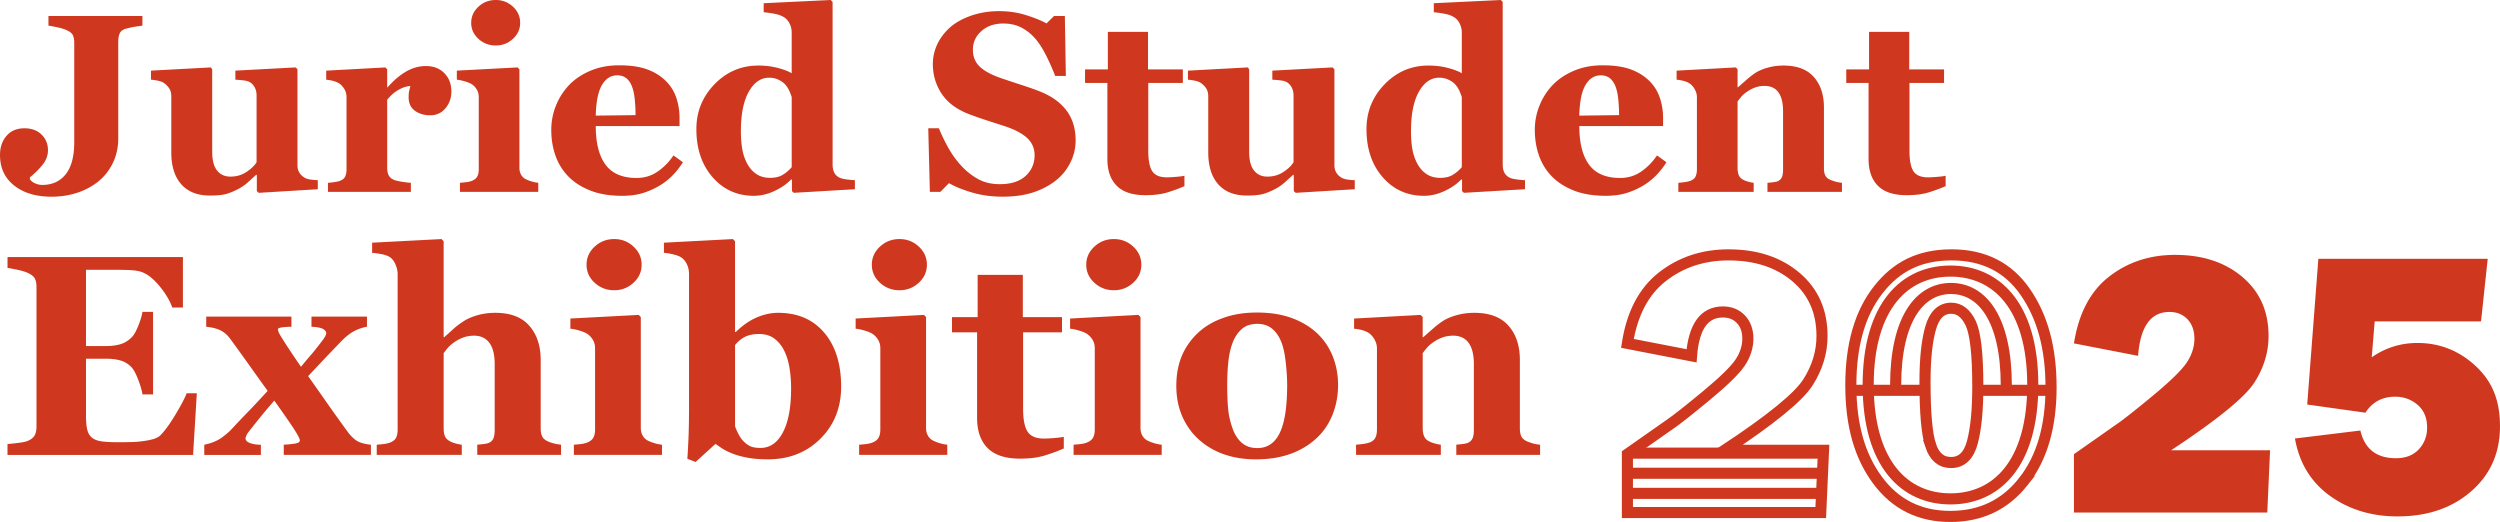 <svg id="Layer_1" data-name="Layer 1" xmlns="http://www.w3.org/2000/svg" viewBox="0 0 1801.52 376.15"><defs><clipPath id="clippath"><path class="cls-2" d="M0 0h1801.51v376.1H0z"/></clipPath><clipPath id="clippath-1"><path class="cls-2" d="M0 0h1801.51v376.1H0z"/></clipPath><style>.cls-2,.cls-3{fill:none}.cls-3{stroke:#cf381e;stroke-width:8px}</style></defs><g clip-path="url(#clippath)"><path d="M1109.8 320.47c-2.01-.2-3.8-.53-5.38-1s-2.9-.94-3.97-1.41c-2.01-.87-3.38-2.04-4.12-3.52-.74-1.47-1.1-3.45-1.1-5.93v-49.23c0-10.25-2.73-18.47-8.19-24.67-5.46-6.19-13.65-9.29-24.57-9.29-4.55 0-8.84.57-12.86 1.71-4.02 1.14-7.27 2.51-9.74 4.12-2.28 1.47-4.76 3.38-7.44 5.73a1042.9 1042.9 0 00-6.83 6.03h-.4v-14.57l-1.51-1.51-47.93 2.61v7.33c2.21.2 4.23.57 6.08 1.1 1.84.54 3.37 1.21 4.57 2.01 1.74 1.27 3.15 2.92 4.22 4.92 1.07 2.01 1.61 4.05 1.61 6.13v58.47c0 2.48-.4 4.49-1.21 6.03-.8 1.54-2.28 2.68-4.42 3.42-1.21.4-2.66.72-4.37.96s-3.4.42-5.07.55v7.33h61.09v-7.33c-1.54-.2-3.12-.53-4.72-1-1.61-.47-2.95-1.01-4.02-1.61-1.54-.8-2.65-1.99-3.32-3.57-.67-1.57-1-3.53-1-5.88v-53.95c.8-1.07 1.79-2.31 2.97-3.72 1.17-1.41 2.73-2.78 4.68-4.12 2.22-1.54 4.49-2.71 6.8-3.52 2.32-.8 4.82-1.2 7.51-1.2 4.9 0 8.61 1.73 11.13 5.17 2.52 3.45 3.78 8.59 3.78 15.42v47.02c0 2.75-.3 4.82-.91 6.23-.6 1.41-1.61 2.48-3.01 3.21-.94.47-2.31.8-4.12 1.01-1.81.2-3.35.37-4.62.5v7.33h60.38v-7.33zm-193.41-.95c-2.88 2.25-6.33 3.37-10.35 3.37-4.42 0-8.07-1.2-10.95-3.62-2.88-2.41-5.09-5.69-6.63-9.85-1.81-4.82-2.95-9.63-3.42-14.42-.47-4.79-.7-10.83-.7-18.13 0-5.56.27-10.9.8-16.02.53-5.12 1.51-9.6 2.91-13.41 1.54-4.15 3.73-7.54 6.58-10.15 2.85-2.61 6.65-3.92 11.4-3.92 4.35 0 7.95 1.2 10.8 3.62 2.85 2.41 5.07 5.73 6.68 9.95 1.34 3.48 2.34 8.24 3.01 14.27.67 6.03 1.01 11.39 1.01 16.07 0 7.1-.35 13.33-1.06 18.69-.7 5.36-1.79 9.91-3.26 13.66-1.67 4.36-3.95 7.65-6.83 9.9m14.23-90.44c-7.13-2.58-15.39-3.87-24.77-3.87s-17.1 1.29-24.36 3.87c-7.27 2.58-13.38 6.21-18.34 10.9-5.16 4.89-9.03 10.47-11.61 16.73s-3.87 13.41-3.87 21.45 1.47 15.56 4.42 22.15c2.95 6.6 6.97 12.14 12.06 16.63 5.29 4.69 11.37 8.21 18.24 10.55 6.87 2.34 14.39 3.52 22.56 3.52 9.44 0 17.83-1.34 25.17-4.02 7.33-2.68 13.65-6.53 18.94-11.55 4.96-4.69 8.72-10.33 11.3-16.93s3.87-13.61 3.87-21.05-1.31-14.47-3.92-20.9c-2.61-6.43-6.4-11.95-11.35-16.58-5.09-4.69-11.2-8.32-18.34-10.9M816.62 177.7c-3.88-3.62-8.54-5.43-13.96-5.43s-10.1 1.81-14.02 5.43c-3.92 3.62-5.88 7.97-5.88 13.06s1.96 9.43 5.88 13.01 8.59 5.38 14.02 5.38 10-1.79 13.91-5.38c3.92-3.58 5.88-7.92 5.88-13.01s-1.94-9.44-5.83-13.06m20.5 142.77c-1.74-.2-3.42-.53-5.02-1a34.38 34.38 0 01-4.42-1.61c-1.87-.8-3.32-2.03-4.32-3.67-1.01-1.64-1.51-3.63-1.51-5.98v-79.78l-1.51-1.51-49.23 2.61v7.33c2.01.2 4.24.67 6.68 1.41 2.44.74 4.27 1.51 5.48 2.31 1.61 1.07 2.95 2.5 4.02 4.27s1.61 3.83 1.61 6.18v58.47c0 2.48-.44 4.47-1.31 5.98-.87 1.51-2.38 2.66-4.52 3.47-1.21.47-2.65.8-4.32 1.01-1.68.2-3.38.37-5.12.5v7.33h63.5v-7.33zm-70.53-5.73c-1.28.33-3.53.64-6.75.9-3.23.27-5.75.4-7.56.4-5.65 0-9.56-1.64-11.75-4.92-2.18-3.28-3.28-8.83-3.28-16.66v-54.99h28.03v-10.95h-28.23v-30.44H704.5v30.44h-18.49v10.95h18.08v61.62c0 9.44 2.53 16.69 7.59 21.78 5.06 5.08 12.81 7.63 23.26 7.63 7.03 0 12.99-.75 17.88-2.26 4.89-1.51 9.48-3.2 13.76-5.07v-8.44zM662.1 177.7c-3.88-3.62-8.54-5.43-13.96-5.43s-10.1 1.81-14.01 5.43c-3.92 3.62-5.88 7.97-5.88 13.06s1.96 9.43 5.88 13.01 8.59 5.38 14.01 5.38 10-1.79 13.91-5.38c3.92-3.58 5.88-7.92 5.88-13.01s-1.94-9.44-5.83-13.06m20.49 142.77c-1.74-.2-3.42-.53-5.02-1a34.38 34.38 0 01-4.42-1.61c-1.87-.8-3.32-2.03-4.32-3.67-1.01-1.64-1.51-3.63-1.51-5.98v-79.78l-1.51-1.51-49.23 2.61v7.33c2.01.2 4.24.67 6.68 1.41 2.45.74 4.27 1.51 5.48 2.31 1.61 1.07 2.94 2.5 4.02 4.27s1.61 3.83 1.61 6.18v58.47c0 2.48-.43 4.47-1.31 5.98-.87 1.51-2.38 2.66-4.52 3.47-1.21.47-2.65.8-4.32 1.01-1.68.2-3.38.37-5.12.5v7.33h63.5v-7.33zm-118.44-8.89c-3.94 7.47-9.32 11.2-16.13 11.2-3.28 0-5.81-.45-7.62-1.36-1.81-.91-3.51-2.23-5.11-3.97-1.14-1.2-2.26-2.9-3.36-5.07-1.1-2.18-1.85-3.93-2.25-5.27v-58.48c2.14-2.61 4.55-4.59 7.22-5.93 2.67-1.34 6.05-2.01 10.12-2.01 4.34 0 7.98 1.09 10.92 3.26 2.94 2.18 5.31 5.07 7.12 8.69 1.8 3.62 3.09 7.79 3.86 12.51s1.15 9.63 1.15 14.72c0 13.67-1.97 24.23-5.91 31.7m29.83-71.78c-8.09-9.58-19.16-14.37-33.21-14.37-5.15 0-10.3 1.11-15.46 3.32-5.15 2.21-10.17 5.7-15.05 10.45h-.6v-65.31l-1.51-1.61-49.73 2.61v7.33c2.08.13 4.34.5 6.78 1.1 2.44.6 4.3 1.31 5.58 2.11 1.74 1.14 3.13 2.8 4.17 4.97 1.04 2.18 1.56 4.54 1.56 7.08v94.04c0 9.71-.12 17.43-.35 23.16-.24 5.72-.52 11.04-.86 15.92l5.93 2.31 14.37-13.06c1.07.8 2.53 1.82 4.37 3.06 1.84 1.24 4.3 2.5 7.38 3.77 2.95 1.2 6.55 2.23 10.8 3.06 4.25.84 9.33 1.26 15.22 1.26 15.27 0 27.88-4.96 37.83-14.87s14.92-22.41 14.92-37.48c0-16.34-4.05-29.3-12.14-38.88M456.53 177.7c-3.88-3.62-8.54-5.43-13.96-5.43s-10.1 1.81-14.02 5.43c-3.92 3.62-5.88 7.97-5.88 13.06s1.96 9.43 5.88 13.01 8.59 5.38 14.02 5.38 10-1.79 13.91-5.38c3.92-3.58 5.88-7.92 5.88-13.01s-1.94-9.44-5.83-13.06m20.5 142.77c-1.74-.2-3.42-.53-5.02-1a34.38 34.38 0 01-4.42-1.61c-1.87-.8-3.32-2.03-4.32-3.67-1.01-1.64-1.51-3.63-1.51-5.98v-79.78l-1.51-1.51-49.23 2.61v7.33c2.01.2 4.24.67 6.68 1.41 2.44.74 4.27 1.51 5.48 2.31 1.61 1.07 2.95 2.5 4.02 4.27 1.07 1.77 1.61 3.83 1.61 6.18v58.47c0 2.48-.44 4.47-1.31 5.98-.87 1.51-2.38 2.66-4.52 3.47-1.21.47-2.65.8-4.32 1.01-1.68.2-3.38.37-5.12.5v7.33h63.5v-7.33zm-72.74 0c-2.14-.27-3.95-.6-5.43-1-1.47-.4-2.81-.87-4.02-1.41-2.01-.87-3.38-2.04-4.12-3.52-.74-1.47-1.1-3.45-1.1-5.93v-49.23c0-10.18-2.73-18.39-8.18-24.62-5.45-6.23-13.59-9.34-24.43-9.34-4.62 0-8.91.57-12.89 1.71-3.98 1.14-7.21 2.51-9.68 4.12-2.94 1.87-5.43 3.73-7.48 5.58-2.04 1.84-4.33 3.9-6.87 6.18h-.4v-69.13l-1.51-1.61-50.03 2.61v7.33c2.01.13 4.28.45 6.83.95 2.54.5 4.49 1.19 5.83 2.06 1.81 1.2 3.21 3.01 4.22 5.43 1 2.41 1.51 4.69 1.51 6.83v112.03c0 2.48-.39 4.47-1.16 5.98-.78 1.51-2.24 2.66-4.4 3.47-1.28.47-2.75.8-4.4 1.01-1.65.2-3.36.37-5.11.5v7.33h61.29v-7.33c-1.54-.2-3.13-.53-4.77-1-1.64-.47-2.96-1.01-3.97-1.61-1.67-.94-2.81-2.13-3.42-3.57-.6-1.44-.9-3.4-.9-5.88v-53.95c.8-1.07 1.79-2.31 2.96-3.72 1.17-1.41 2.73-2.78 4.67-4.12 2.21-1.54 4.47-2.71 6.78-3.52 2.31-.8 4.81-1.2 7.49-1.2 4.76 0 8.42 1.71 11 5.12 2.58 3.42 3.87 8.58 3.87 15.47v47.02c0 2.75-.29 4.82-.86 6.23-.57 1.41-1.56 2.48-2.96 3.21-.87.47-2.21.8-4.02 1.01s-3.38.37-4.72.5v7.33h60.38v-7.33zm-137.05 0c-4.89-.53-8.46-1.61-10.7-3.21-2.25-1.61-4.27-3.68-6.08-6.23-4.21-5.7-9.23-12.7-15.05-21a6056.77 6056.77 0 00-13.35-19c5.48-5.82 9.41-9.99 11.79-12.5 2.37-2.51 6.17-6.48 11.39-11.9 3.35-3.55 6.56-6.16 9.65-7.84 3.08-1.67 6.26-2.78 9.55-3.32v-7.33h-39.99v7.33c4.21.2 7.03.75 8.48 1.66 1.44.9 2.16 1.93 2.16 3.06 0 .2-.15.7-.45 1.51-.3.8-1.05 2.01-2.26 3.62-3.22 4.28-5.85 7.6-7.89 9.94s-4.57 5.35-7.59 9.04c-3.14-4.55-6.08-8.9-8.81-13.05-2.74-4.15-4.74-7.3-6.01-9.44-.53-.87-.97-1.71-1.3-2.51-.33-.8-.5-1.47-.5-2.01 0-.67 1.07-1.14 3.21-1.41 2.14-.27 4.31-.4 6.51-.4v-7.33h-61.39v7.33c4.17.4 7.58 1.26 10.2 2.56 2.63 1.31 4.85 3.17 6.67 5.58 3.61 4.87 8.13 11.12 13.55 18.72 5.42 7.61 10.03 14.05 13.85 19.32-5.7 6.26-10.25 11.12-13.64 14.59-3.39 3.47-7.53 7.82-12.43 13.07-1.14 1.34-3.34 3.25-6.59 5.73-3.25 2.48-7.6 4.29-13.02 5.43v7.33h40.79v-7.33c-3.02 0-5.62-.4-7.8-1.2-2.18-.8-3.27-1.98-3.27-3.52 0-.2.2-.8.6-1.81.4-1 1.1-2.11 2.11-3.32 2.88-3.69 5.63-7.15 8.25-10.38 2.62-3.22 5.87-7.08 9.76-11.58 2.75 3.83 5.69 7.99 8.81 12.49s5.32 7.79 6.59 9.87c.87 1.41 1.59 2.69 2.16 3.82.57 1.14.86 1.98.86 2.51 0 1.14-1.11 1.89-3.32 2.26-2.22.37-4.97.65-8.26.85v7.33h62.8v-7.33zM131.81 185.24H5.42v7.84c1.61.2 3.98.64 7.13 1.31s5.59 1.41 7.33 2.21c2.81 1.27 4.59 2.7 5.32 4.27.74 1.58 1.1 3.57 1.1 5.98v100.57c0 2.54-.43 4.64-1.31 6.28-.87 1.64-2.58 3-5.12 4.07-1.34.54-3.62 1-6.83 1.41-3.22.4-5.76.67-7.64.8v7.84h133.73l2.71-44.41h-7.33c-1.27 3.35-3.92 8.39-7.94 15.12-4.02 6.73-7.64 11.74-10.85 15.02-1.21 1.27-3.03 2.25-5.48 2.92-2.45.67-5.08 1.17-7.89 1.51-2.48.34-5.36.54-8.64.6-3.28.07-6.1.1-8.44.1-5.02 0-8.99-.2-11.9-.6-2.92-.4-5.21-1.24-6.88-2.51-1.74-1.34-2.93-3.26-3.57-5.78-.64-2.51-.95-5.91-.95-10.2V258.5h14.67c3.95 0 7.44.45 10.45 1.36 3.02.91 5.63 2.56 7.84 4.97 1.47 1.61 3.03 4.54 4.67 8.79 1.64 4.25 2.66 7.79 3.06 10.6h7.64v-59.48h-7.64c-.47 2.88-1.49 6.26-3.06 10.15-1.58 3.88-3.13 6.6-4.67 8.14-2.48 2.48-5.22 4.15-8.24 5.02-3.02.87-6.37 1.31-10.05 1.31H61.97V194.4h20.7c2.34 0 5.31.05 8.89.15 3.58.1 6.38.38 8.39.85 4.69 1 9.41 4.27 14.17 9.81 4.75 5.54 8.1 11.01 10.05 16.42h7.64v-36.37zm1270.24-58.6c-1.13.3-3.14.56-6 .8-2.87.24-5.11.36-6.72.36-5.02 0-8.5-1.46-10.44-4.37-1.94-2.92-2.91-7.85-2.91-14.81V59.74h24.92V50h-25.1V22.94h-28.94V50h-16.43v9.74h16.07v54.77c0 8.39 2.25 14.84 6.74 19.36s11.39 6.78 20.67 6.78c6.25 0 11.55-.67 15.9-2.01 4.34-1.34 8.42-2.84 12.23-4.51v-7.5zm-74.75 5.09c-1.79-.18-3.38-.48-4.78-.89s-2.57-.83-3.53-1.25c-1.79-.78-3.01-1.82-3.66-3.13-.66-1.31-.98-3.07-.98-5.27V77.43c0-9.11-2.43-16.42-7.28-21.93-4.85-5.51-12.13-8.26-21.83-8.26-4.05 0-7.86.51-11.43 1.52-3.57 1.01-6.46 2.23-8.66 3.66-2.03 1.31-4.23 3.01-6.61 5.09-2.38 2.09-4.41 3.87-6.07 5.36h-.36V49.92l-1.34-1.34-42.6 2.32v6.52c1.96.18 3.76.51 5.4.98 1.64.48 2.99 1.07 4.06 1.79 1.55 1.13 2.8 2.59 3.75 4.38.95 1.79 1.43 3.6 1.43 5.45V122c0 2.2-.36 3.99-1.07 5.36-.71 1.37-2.02 2.38-3.93 3.04-1.07.36-2.37.64-3.88.85-1.52.21-3.02.37-4.51.49v6.52h54.3v-6.52c-1.37-.18-2.77-.48-4.2-.89s-2.62-.89-3.57-1.43c-1.37-.72-2.35-1.77-2.95-3.17-.6-1.4-.89-3.14-.89-5.22V73.07c.72-.95 1.6-2.05 2.64-3.3s2.43-2.47 4.16-3.66c1.97-1.37 3.99-2.41 6.05-3.13 2.06-.72 4.28-1.07 6.67-1.07 4.36 0 7.66 1.53 9.9 4.6 2.24 3.07 3.36 7.64 3.36 13.71v41.8c0 2.44-.27 4.29-.8 5.54-.54 1.25-1.43 2.2-2.68 2.86-.83.42-2.06.72-3.66.89-1.61.18-2.98.33-4.11.45v6.52h53.68v-6.52zm-189.25-48.41c.24-10.06 1.73-17.41 4.47-22.06 2.74-4.64 6.4-6.97 10.98-6.97 2.68 0 4.9.71 6.66 2.14 1.75 1.43 3.14 3.54 4.15 6.34.89 2.38 1.52 5.45 1.87 9.2.36 3.75.54 7.41.54 10.99l-28.67.36zm56 28.67c-3.16 4.71-6.97 8.59-11.43 11.66-4.47 3.07-9.5 4.6-15.09 4.6-10.24 0-17.71-3.18-22.41-9.56-4.71-6.37-7.06-15.66-7.06-27.86h60.37v-5.81c0-5.06-.78-9.9-2.32-14.51-1.55-4.61-4.02-8.62-7.41-12.01-3.51-3.57-7.95-6.37-13.31-8.4-5.36-2.02-12.21-3.04-20.54-3.04-7.62 0-14.51 1.31-20.67 3.93-6.16 2.62-11.27 6.04-15.32 10.27-4.11 4.35-7.28 9.3-9.51 14.87S1106 87.52 1106 93.59c0 6.73 1.03 12.97 3.08 18.71 2.05 5.75 5.16 10.73 9.33 14.96s9.45 7.59 15.85 10.09 14.01 3.75 22.82 3.75c5.3 0 9.99-.58 14.07-1.74 4.08-1.16 8.11-2.87 12.1-5.13 3.75-2.14 7.1-4.72 10.05-7.73 2.95-3.01 5.46-6.21 7.55-9.6l-6.79-4.91zm-147.25 14.07c-2.37 1.4-5.38 2.1-9 2.1-3.8 0-7.05-.89-9.76-2.68-2.7-1.79-4.92-4.26-6.64-7.41-1.72-3.16-2.93-6.66-3.61-10.49-.68-3.84-1.02-8.17-1.02-13 0-12.26 1.9-21.76 5.7-28.49 3.8-6.73 8.67-10.09 14.61-10.09 2.49 0 4.74.48 6.73 1.43 1.99.95 3.58 2.06 4.76 3.3 1.31 1.49 2.33 3.07 3.07 4.73.74 1.67 1.32 3.18 1.74 4.55v50.46c-2.02 2.32-4.22 4.18-6.59 5.58m52.15 3.8c-1.54-.06-3.51-.24-5.91-.54-2.4-.3-4.22-.77-5.46-1.43-1.66-.89-2.86-2.11-3.6-3.66-.74-1.55-1.11-3.45-1.11-5.72V1.43L1081.52 0l-48.31 2.32v6.52c2.8.24 5.58.64 8.35 1.2 2.77.57 5.07 1.5 6.92 2.81 1.49 1.07 2.68 2.58 3.57 4.51.89 1.93 1.34 4 1.34 6.2v29.21c-2.56-1.49-5.97-2.78-10.26-3.88-4.28-1.1-8.86-1.65-13.74-1.65-12.37 0-22.91 4.5-31.62 13.48-8.71 8.99-13.07 19.77-13.07 32.33 0 14.17 3.9 25.72 11.69 34.65 7.79 8.93 17.69 13.4 29.7 13.4 5.05 0 10.06-1.18 15.03-3.53 4.97-2.35 8.91-5.11 11.82-8.26l.62.18v8.21l1.34 1.25 44.03-2.59v-6.52zm-122.71 0a47.2 47.2 0 01-5.37-.49c-1.81-.27-3.27-.76-4.39-1.47-1.6-1.01-2.81-2.25-3.64-3.71-.83-1.46-1.24-3.23-1.24-5.31V49.92l-1.34-1.34-43.4 2.32v6.52c2.08.12 4.12.3 6.12.54 1.99.24 3.53.72 4.6 1.43 1.49 1.02 2.62 2.32 3.4 3.93.77 1.61 1.16 3.42 1.16 5.45v48.14c-1.55 2.5-4 4.85-7.37 7.06-3.37 2.2-7.16 3.3-11.39 3.3s-7.34-1.46-9.69-4.38c-2.35-2.92-3.53-7.44-3.53-13.58V49.92l-.98-1.34-43.14 2.32v6.52c1.54.12 3.26.37 5.15.76 1.89.39 3.43 1.03 4.62 1.92 1.48 1.13 2.66 2.43 3.55 3.88.89 1.46 1.33 3.35 1.33 5.67v40.19c0 9.88 2.39 17.53 7.18 22.95 4.79 5.42 11.67 8.13 20.65 8.13 5.17 0 9.11-.39 11.82-1.16 2.7-.78 5.57-1.97 8.61-3.57 2.67-1.43 4.98-3.02 6.91-4.78 1.93-1.75 3.91-3.56 5.93-5.4h.53v11.7l1.34 1.25 42.6-2.59v-6.52zm-122.71-3.21c-1.13.3-3.14.56-6 .8-2.87.24-5.11.36-6.72.36-5.02 0-8.5-1.46-10.44-4.37-1.94-2.92-2.91-7.85-2.91-14.81V59.74h24.92V50h-25.1V22.94h-28.94V50H781.9v9.74h16.08v54.77c0 8.39 2.25 14.84 6.74 19.36s11.39 6.78 20.67 6.78c6.25 0 11.55-.67 15.9-2.01 4.35-1.34 8.42-2.84 12.23-4.51v-7.5zm-109.14 12.05c6.25-2.03 11.76-4.92 16.52-8.67 4.34-3.4 7.8-7.66 10.36-12.79 2.56-5.13 3.84-10.43 3.84-15.92 0-8.7-2.25-15.99-6.74-21.86s-11.06-10.48-19.69-13.82c-3.57-1.37-7.65-2.8-12.23-4.29-4.59-1.49-9.08-2.98-13.49-4.47-7.5-2.44-13.02-5.28-16.57-8.5-3.54-3.22-5.31-7.36-5.31-12.44 0-5.37 2.04-9.87 6.12-13.51 4.08-3.64 9.33-5.46 15.76-5.46 5.12 0 9.59 1.03 13.4 3.09 3.81 2.06 7.17 4.82 10.09 8.28 2.68 3.22 5.22 7.27 7.63 12.13 2.41 4.87 4.51 9.62 6.3 14.28h7.68l-.72-43.22h-7.77l-5.45 5.36c-3.51-1.97-8.34-3.93-14.47-5.89-6.13-1.97-12.71-2.95-19.74-2.95s-13.87 1.07-20.01 3.22c-6.13 2.14-11.16 4.92-15.09 8.32-4.11 3.64-7.23 7.73-9.38 12.3-2.14 4.56-3.21 9.31-3.21 14.26 0 7.81 2.07 14.87 6.2 21.19 4.14 6.32 10.46 11.18 18.98 14.58 3.69 1.44 7.64 2.84 11.83 4.22 4.2 1.38 8.8 2.87 13.8 4.48 7.68 2.45 13.35 5.36 17.01 8.73 3.66 3.37 5.49 7.52 5.49 12.47 0 6.02-2.16 11.01-6.47 14.97-4.32 3.96-10.52 5.94-18.62 5.94-6.01 0-11.27-1.25-15.76-3.76-4.5-2.51-8.56-5.76-12.19-9.76-3.51-3.82-6.61-8.15-9.29-12.98-2.68-4.84-4.88-9.43-6.61-13.78h-7.68l1.16 45.81h7.59l6.16-6.25c4.64 2.62 10.31 4.9 17.01 6.83 6.7 1.93 13.92 2.9 21.66 2.9 8.33 0 15.63-1.02 21.88-3.04m-180.45-12.63c-2.38 1.4-5.38 2.1-9 2.1-3.8 0-7.05-.89-9.76-2.68-2.7-1.79-4.92-4.26-6.64-7.41-1.72-3.16-2.93-6.66-3.61-10.49-.68-3.84-1.02-8.17-1.02-13 0-12.26 1.9-21.76 5.7-28.49 3.8-6.73 8.67-10.09 14.61-10.09 2.49 0 4.74.48 6.73 1.43 1.99.95 3.58 2.06 4.76 3.3 1.31 1.49 2.33 3.07 3.08 4.73.74 1.67 1.32 3.18 1.74 4.55v50.46c-2.02 2.32-4.22 4.18-6.59 5.58m52.14 3.8c-1.54-.06-3.51-.24-5.91-.54-2.4-.3-4.22-.77-5.46-1.43-1.66-.89-2.86-2.11-3.6-3.66-.74-1.55-1.11-3.45-1.11-5.72V1.43L598.63 0l-48.31 2.32v6.52c2.8.24 5.58.64 8.35 1.2 2.77.57 5.08 1.5 6.92 2.81 1.49 1.07 2.68 2.58 3.57 4.51.89 1.93 1.34 4 1.34 6.2v29.21c-2.56-1.49-5.97-2.78-10.26-3.88-4.28-1.1-8.86-1.65-13.74-1.65-12.37 0-22.91 4.5-31.62 13.48-8.71 8.99-13.07 19.77-13.07 32.33 0 14.17 3.9 25.72 11.69 34.65 7.79 8.93 17.69 13.4 29.7 13.4 5.05 0 10.06-1.18 15.03-3.53 4.97-2.35 8.91-5.11 11.82-8.26l.62.18v8.21l1.34 1.25 44.03-2.59v-6.52zM429.31 83.32c.24-10.06 1.73-17.41 4.47-22.06 2.74-4.64 6.4-6.97 10.98-6.97 2.68 0 4.9.71 6.66 2.14 1.75 1.43 3.14 3.54 4.15 6.34.89 2.38 1.52 5.45 1.87 9.2.36 3.75.54 7.41.54 10.99l-28.67.36zm55.99 28.67c-3.16 4.71-6.97 8.59-11.43 11.66-4.47 3.07-9.5 4.6-15.09 4.6-10.24 0-17.71-3.18-22.41-9.56-4.71-6.37-7.06-15.66-7.06-27.86h60.37v-5.81c0-5.06-.78-9.9-2.32-14.51-1.55-4.61-4.02-8.62-7.41-12.01-3.51-3.57-7.95-6.37-13.31-8.4-5.36-2.02-12.21-3.04-20.54-3.04-7.62 0-14.51 1.31-20.67 3.93-6.16 2.62-11.27 6.04-15.32 10.27-4.11 4.35-7.28 9.3-9.51 14.87s-3.35 11.39-3.35 17.46c0 6.73 1.03 12.97 3.08 18.71 2.05 5.75 5.16 10.73 9.33 14.96s9.45 7.59 15.85 10.09 14.01 3.75 22.82 3.75c5.3 0 9.99-.58 14.07-1.74 4.08-1.16 8.11-2.87 12.1-5.13 3.75-2.14 7.1-4.72 10.05-7.73 2.95-3.01 5.46-6.21 7.55-9.6l-6.79-4.91zM369.65 4.82C366.19 1.61 362.06 0 357.23 0s-8.98 1.61-12.46 4.82c-3.48 3.22-5.22 7.09-5.22 11.61s1.74 8.38 5.22 11.57c3.48 3.18 7.64 4.78 12.46 4.78s8.89-1.59 12.37-4.78c3.48-3.18 5.23-7.04 5.23-11.57s-1.73-8.39-5.18-11.61m18.22 126.91c-1.55-.18-3.04-.48-4.47-.89s-2.74-.89-3.93-1.43c-1.67-.72-2.95-1.8-3.84-3.26-.89-1.46-1.34-3.23-1.34-5.31V49.92l-1.34-1.34-43.76 2.32v6.52c1.79.18 3.76.6 5.94 1.25 2.17.66 3.8 1.34 4.87 2.05 1.43.95 2.62 2.22 3.57 3.8.95 1.58 1.43 3.41 1.43 5.49v51.98c0 2.2-.39 3.98-1.16 5.32-.78 1.34-2.11 2.37-4.02 3.08-1.07.42-2.35.72-3.84.89-1.49.18-3.01.33-4.55.45v6.52h56.44v-6.52zm-67.65-78.99c-3.37-3.42-7.81-5.14-13.35-5.14-5 0-9.81 1.36-14.42 4.07s-8.97 6.45-13.08 11.21h-.36V49.93l-1.34-1.34-42.6 2.32v6.52c1.96.18 3.76.51 5.4.98 1.64.48 2.99 1.07 4.06 1.79 1.43 1.01 2.65 2.37 3.66 4.06 1.01 1.7 1.52 3.62 1.52 5.76V122c0 2.2-.36 3.99-1.07 5.36-.71 1.37-2.02 2.38-3.93 3.04-1.07.36-2.37.64-3.88.85-1.52.21-3.02.37-4.51.49v6.52h59.75v-6.52c-1.31-.06-3.44-.31-6.39-.76s-5.08-1-6.39-1.65c-1.55-.77-2.65-1.84-3.3-3.21-.66-1.37-.98-3.1-.98-5.18V71.91c2.32-2.95 5-5.31 8.04-7.08 3.04-1.77 5.92-2.71 8.66-2.83-.24 1.01-.51 2.09-.8 3.25-.3 1.16-.45 2.77-.45 4.85 0 4.27 1.5 7.5 4.51 9.69 3.01 2.19 6.68 3.29 11.03 3.29 4.58 0 8.28-1.71 11.07-5.14 2.8-3.42 4.2-7.4 4.2-11.92 0-5.42-1.68-9.84-5.05-13.26m-91.23 77.09a47.2 47.2 0 01-5.37-.49c-1.81-.27-3.27-.76-4.39-1.47-1.6-1.01-2.81-2.25-3.64-3.71-.83-1.46-1.24-3.23-1.24-5.31V49.92l-1.34-1.34-43.4 2.32v6.52c2.08.12 4.12.3 6.12.54 1.99.24 3.53.72 4.6 1.43 1.49 1.02 2.62 2.32 3.4 3.93.77 1.61 1.16 3.42 1.16 5.45v48.14c-1.55 2.5-4.01 4.85-7.37 7.06-3.37 2.2-7.16 3.3-11.39 3.3s-7.34-1.46-9.69-4.38c-2.35-2.92-3.53-7.44-3.53-13.58V49.92l-.98-1.34-43.14 2.32v6.52c1.54.12 3.26.37 5.15.76 1.89.39 3.43 1.03 4.62 1.92 1.48 1.13 2.66 2.43 3.55 3.88.89 1.46 1.33 3.35 1.33 5.67v40.19c0 9.88 2.39 17.53 7.18 22.95 4.79 5.42 11.67 8.13 20.65 8.13 5.17 0 9.11-.39 11.82-1.16 2.7-.78 5.57-1.97 8.61-3.57 2.67-1.43 4.98-3.02 6.91-4.78 1.93-1.75 3.91-3.56 5.93-5.4h.53v11.7l1.34 1.25 42.6-2.59v-6.52zM102.62 11.52h-67.7v6.97c1.67.24 3.78.63 6.33 1.16 2.54.54 4.71 1.19 6.5 1.97 2.51 1.07 4.1 2.33 4.76 3.75.66 1.43.99 3.22.99 5.36v71.59c0 10.37-2.05 18.11-6.14 23.24-4.09 5.13-9.72 7.69-16.88 7.69-1.85 0-3.67-.42-5.46-1.25-1.79-.83-2.96-1.85-3.49-3.04v-1.16c3.4-2.74 6.42-5.73 9.07-8.97 2.65-3.24 3.97-6.77 3.97-10.58 0-4.47-1.53-8.22-4.6-11.25-3.07-3.04-7.19-4.55-12.37-4.55-5.48 0-9.78 1.82-12.9 5.45-3.13 3.63-4.69 8.22-4.69 13.75 0 9.35 3.41 16.7 10.23 22.06 6.82 5.36 15.79 8.04 26.93 8.04 6.43 0 12.47-.91 18.13-2.73 5.66-1.82 10.78-4.51 15.36-8.09 4.52-3.63 8.08-8.13 10.67-13.49 2.59-5.36 3.88-11.26 3.88-17.7v-69.9c0-2.14.34-4.05 1.03-5.72.68-1.67 2.25-2.83 4.69-3.49 2.08-.53 3.96-.95 5.63-1.25 1.67-.3 3.69-.6 6.07-.89v-6.97zm1690.05 174.95h-122.04l-8.04 105.03 41.93 5.89c5-7.68 12.14-11.52 21.43-11.52 6.25 0 11.66 1.97 16.21 5.89 4.56 3.93 6.83 9.38 6.83 16.34 0 6.16-1.99 11.39-5.96 15.67-3.97 4.29-9.49 6.43-16.54 6.43-13.93 0-22.46-6.65-25.59-19.96l-47.15 5.76c3.13 17.68 11.54 31.46 25.25 41.33 13.71 9.87 29.94 14.8 48.7 14.8 21.52 0 39.21-6.03 53.05-18.08 13.84-12.06 20.76-27.68 20.76-46.89s-5.94-32.77-17.82-43.67c-11.88-10.89-25.77-16.34-41.66-16.34-12.06 0-23.04 3.44-32.95 10.32l2.14-25.85h76.63l4.82-45.15zm-228.13 137.99c33.13-21.88 53.12-38.13 59.95-48.76 6.83-10.63 10.25-21.84 10.25-33.62 0-17.68-6.28-31.84-18.82-42.47-12.55-10.63-28.74-15.94-48.56-15.94-18.31 0-34.18 5.25-47.62 15.74-13.44 10.49-21.86 26.5-25.25 48.03l46.22 8.97c1.61-21.08 9.14-31.61 22.58-31.61 5.38 0 9.72 1.77 13.04 5.29s4.97 8.19 4.97 14-1.9 11.88-5.7 17.41c-3.8 5.54-11.94 13.46-24.42 23.78-12.48 10.32-21 17.04-25.56 20.16l-31.13 21.83v42.07h139.32l2.01-44.88h-71.27z" fill="#cf381e"/><path d="M1391.26 321.04c-2.73-8.17-4.09-23.46-4.09-45.88 0-16.52 1.36-29.49 4.09-38.92 2.72-9.42 7.66-14.13 14.8-14.13 5.89 0 10.56 3.57 14 10.72 3.44 7.14 5.16 22.37 5.16 45.68 0 16.97-1.3 30.34-3.89 40.12-2.59 9.78-7.73 14.67-15.41 14.67-7.06 0-11.95-4.09-14.67-12.26zm66.84 25.92c13.26-16.79 19.9-39.39 19.9-67.79s-6.16-50.75-18.49-68.65c-12.33-17.9-30.05-26.86-53.18-26.86s-39.68 8.4-52.85 25.19c-13.18 16.79-19.76 39.7-19.76 68.72s6.43 51.15 19.29 68.52c12.86 17.37 30.32 26.05 52.38 26.05s39.45-8.39 52.71-25.18zm-215.34-22.5c33.13-21.88 53.12-38.13 59.95-48.76 6.83-10.63 10.25-21.84 10.25-33.62 0-17.68-6.28-31.84-18.82-42.47-12.55-10.63-28.74-15.94-48.56-15.94-18.31 0-34.18 5.25-47.62 15.74-13.44 10.49-21.86 26.5-25.25 48.03l46.22 8.97c1.61-21.08 9.14-31.61 22.58-31.61 5.38 0 9.72 1.77 13.04 5.29s4.97 8.19 4.97 14-1.9 11.88-5.7 17.41c-3.8 5.54-11.94 13.46-24.42 23.78-12.48 10.32-21 17.04-25.56 20.16l-31.13 21.83v42.07h139.32l2.01-44.88h-71.27z" stroke-miterlimit="3.51" stroke="#cf381e" stroke-width="8" fill="none"/><path class="cls-3" d="M1405.53 359.5c32.75 0 59.3-24.79 59.3-82.08s-26.55-82.08-59.3-82.08-59.3 24.79-59.3 82.08 26.55 82.08 59.3 82.08z"/></g><path class="cls-3" d="M1173.25 355.52h139.92m-139.92-14.49h139.92m-139.92-14.5h139.92m21.4-45.27h49.38m42.82 0h49.38"/><g clip-path="url(#clippath-1)"><path class="cls-3" d="M1445.71 281.56c.02-1.22.04-2.47.04-3.73 0-48.83-17.85-69.96-39.87-69.96s-39.87 21.13-39.87 69.96c0 1.34.01 2.66.04 3.96"/></g></svg>